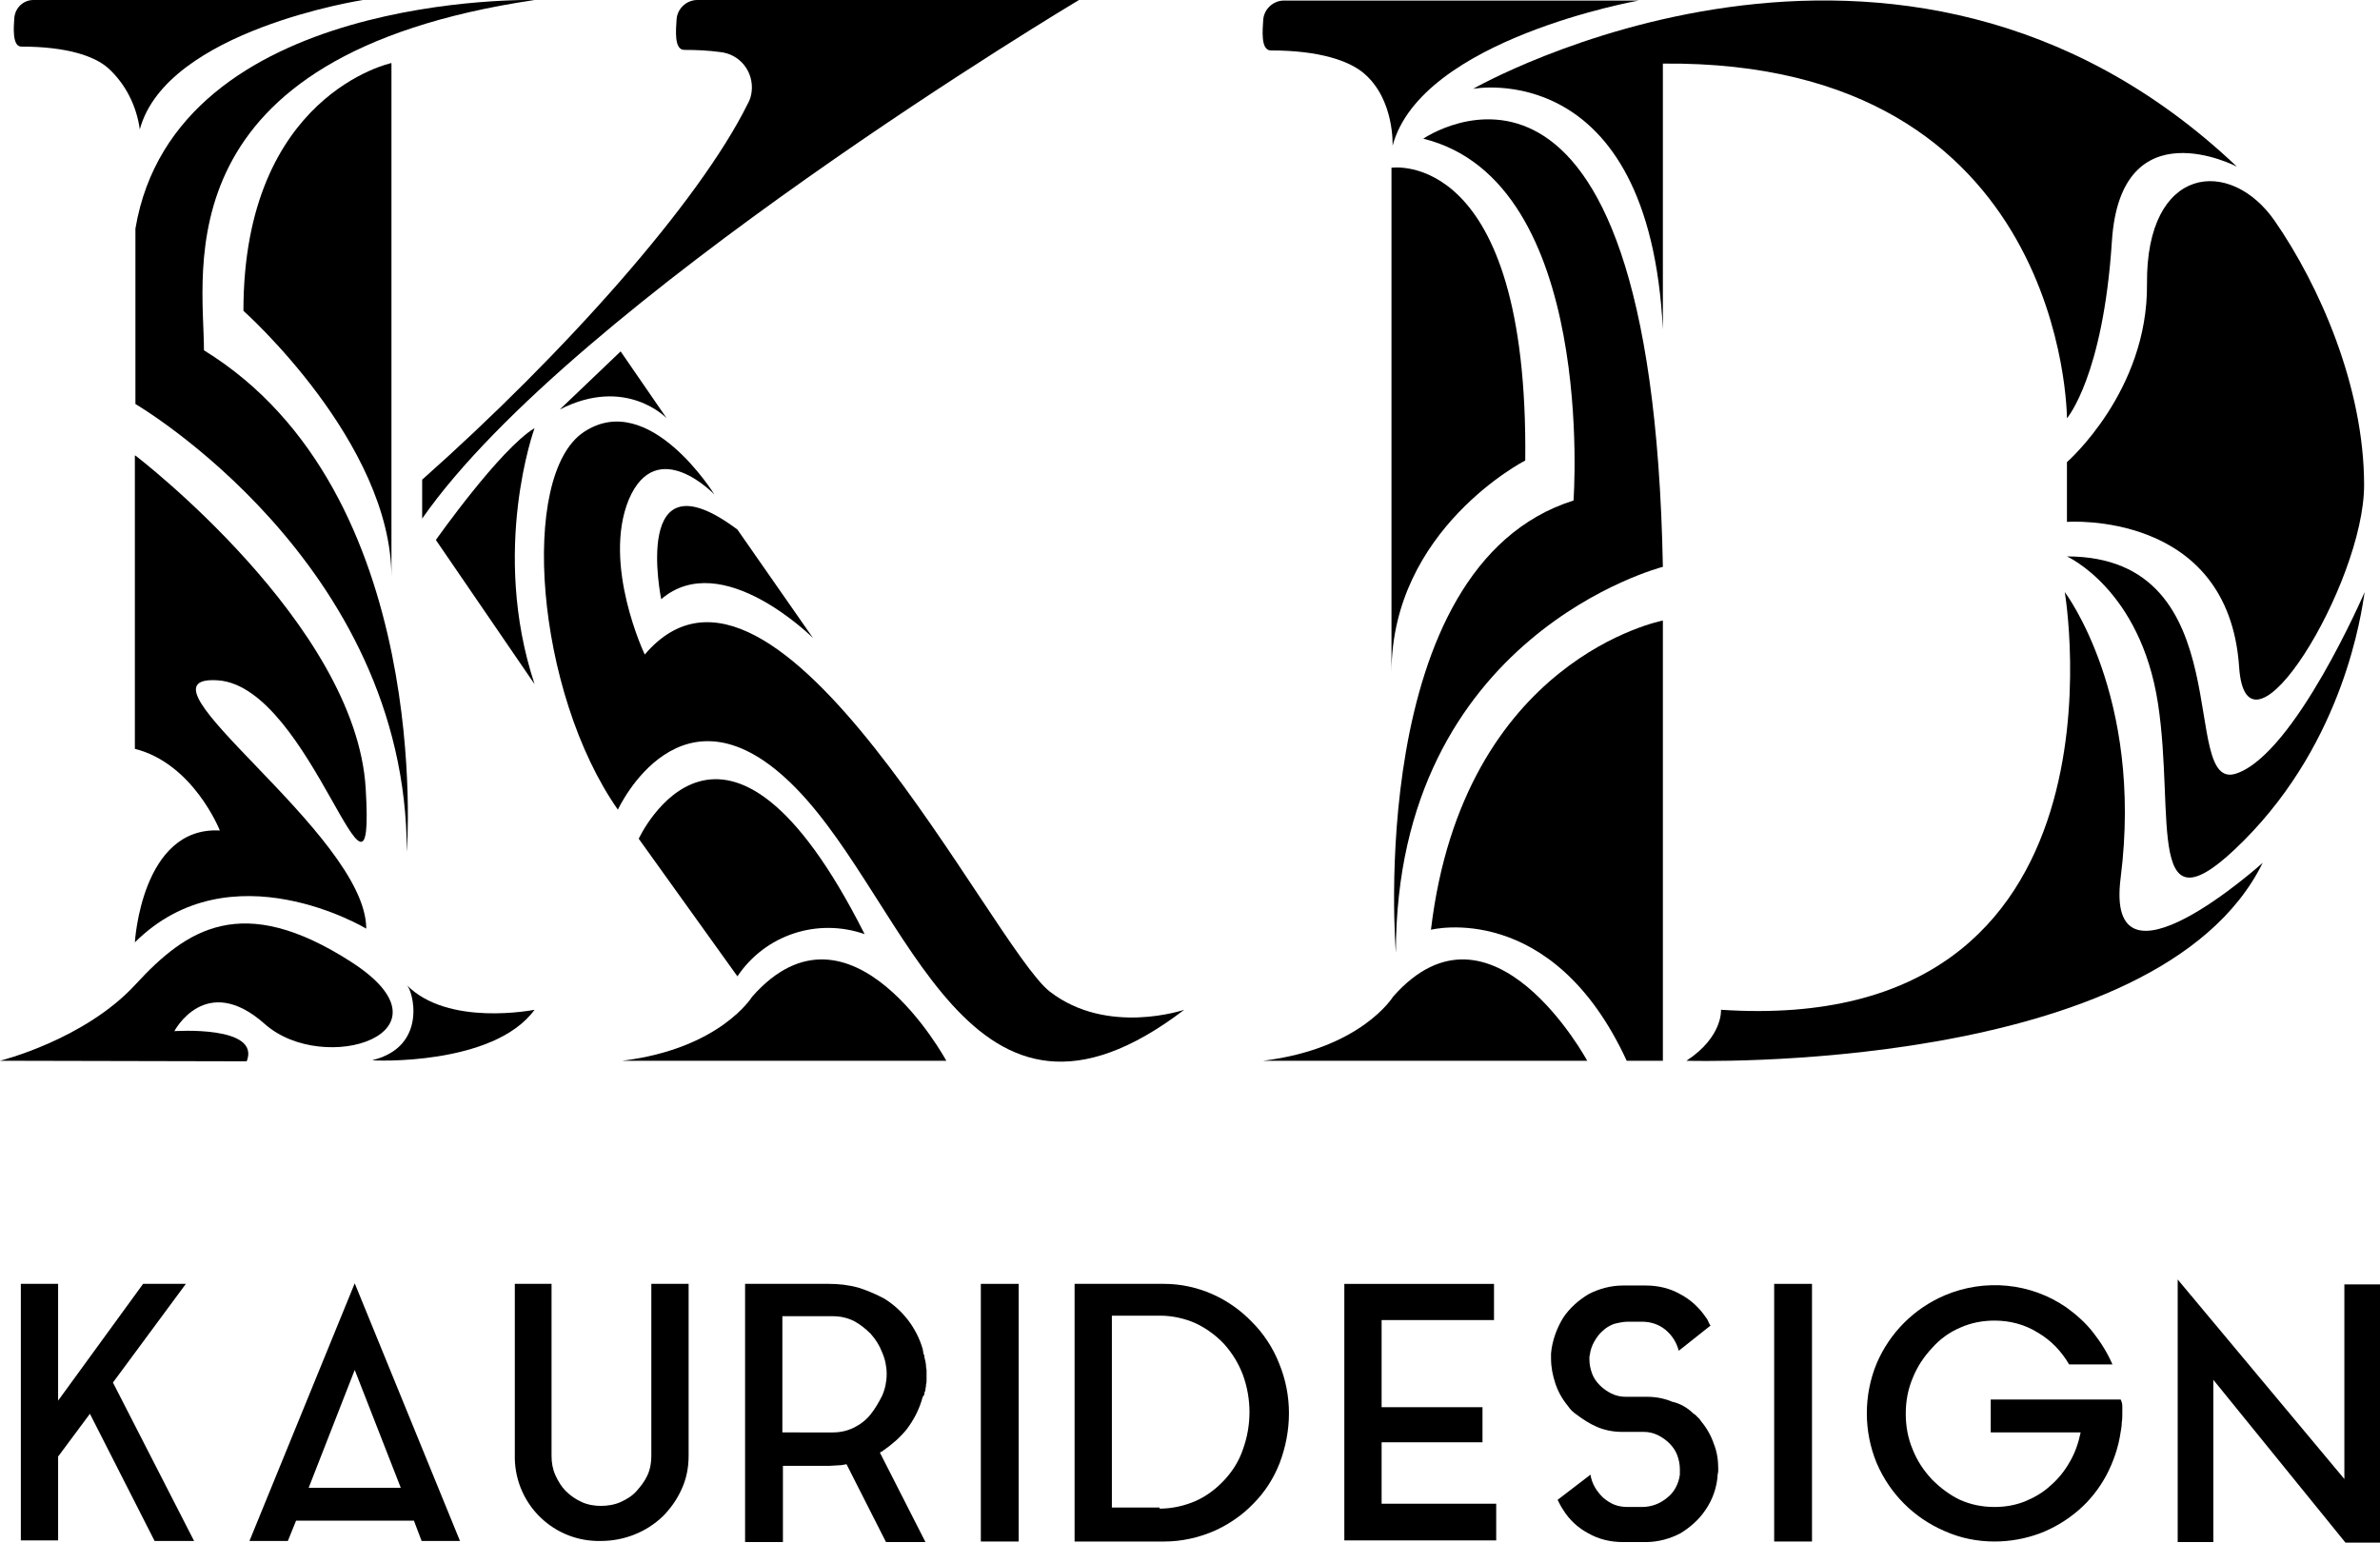 <?xml version="1.0" encoding="utf-8"?>
<!-- Generator: Adobe Illustrator 22.0.1, SVG Export Plug-In . SVG Version: 6.00 Build 0)  -->
<svg version="1.1" id="Calque_1" xmlns="http://www.w3.org/2000/svg" xmlns:xlink="http://www.w3.org/1999/xlink" x="0px" y="0px"
	 viewBox="0 0 434.1 281.4" style="enable-background:new 0 0 434.1 281.4;" xml:space="preserve">
<title>logo-kauridesign</title>
<path d="M46.1,0h-40C4.2,0,2.7,1.5,2.6,3.4C2.5,4.9,2.2,8.5,3.9,8.5c8.2,0,13.3,1.7,15.8,3.9c3.2,2.9,5.2,6.9,5.8,11.2
	C30.4,5.5,66.2,0,66.2,0L46.1,0z"/>
<path d="M277.2,0.1h-43c-2,0-3.7,1.6-3.8,3.6c-0.1,1.7-0.5,5.5,1.4,5.5c8.9,0,14.3,1.9,17,4.2c5.6,4.8,5.2,13.2,5.2,13.2
	c5.2-19.5,44.9-26.5,44.9-26.5L277.2,0.1z"/>
<path d="M97.5,0c0,0-65.5-1.6-72.8,41.7v32c0,0,49.5,28.9,49.5,81.7c0,0,5.1-65.6-37-91.5C37.2,49.3,29.4,10.1,97.5,0z"/>
<path d="M71.4,11.5c0,0-27,5.7-27,45.2c0,0,27,24,27,48.6V11.5z"/>
<path d="M24.7,83.1c0,0,40.2,30.7,42,60.7s-9.8-18.6-27-19.7s27.1,28,27.1,45.3c0,0-24.7-14.9-42.2,2.5c0,0,1.2-21.2,15.5-20.4
	c0,0-4.8-12.2-15.5-14.9V83.1H24.7z"/>
<path d="M0,193.5c0,0,15.4-3.8,24.7-13.9s19.4-17,39.4-4.1s-5,20.9-15.8,11.3s-16.5,1.3-16.5,1.3s15.8-1.1,13.2,5.5L0,193.5z"/>
<path d="M97.5,184.2c0,0-15.9,3.2-23.4-4.6c1.2,0.8,4.1,11.3-6.2,13.8C67.8,193.5,90,194.5,97.5,184.2z"/>
<path d="M191.9,0h-64.7c-2,0-3.7,1.6-3.8,3.6c-0.1,1.7-0.5,5.5,1.4,5.5c2.2,0,4.4,0.1,6.6,0.4c3.6,0.4,6.1,3.6,5.7,7.2
	c-0.1,0.8-0.3,1.5-0.7,2.2c-8.9,18-33.5,45.6-59.4,68.6v7.1C104.5,55.1,196.8,0,196.8,0L191.9,0z"/>
<path d="M79.5,98.5c0,0,11.7-16.6,18-20.4c0,0-8.1,22.2,0,46.7L79.5,98.5z"/>
<path d="M130.3,90.2c0,0-11.9-19.3-23.8-11.4s-8.8,47.5,6.2,68.9c0,0,11.6-25.3,32.5-3.9s31.4,70.4,70.8,40.4c0,0-14,4.8-24.5-3.3
	s-49.9-89.7-73.9-61.5c0,0-7.8-16.4-2.9-28.3C119.8,79.2,130.3,90.2,130.3,90.2z"/>
<path d="M120.6,109.3c0,0-5.6-27.3,13.9-12.7l13.8,19.8C148.3,116.4,131.7,99.8,120.6,109.3z"/>
<path d="M113.5,193.5h59.1c0,0-17.4-32.1-35.4-11.7C137.2,181.8,131.4,191.3,113.5,193.5z"/>
<path d="M230.4,193.5h59.1c0,0-17.4-32.1-35.4-11.7C254.1,181.8,248.3,191.3,230.4,193.5z"/>
<path d="M116.5,153c0,0,15.5-33.6,41.2,17.4c-8.6-3-18.1,0.1-23.2,7.7L116.5,153z"/>
<path d="M113.2,64.1l8.4,12.2c0,0-7.4-7.8-19.5-1.6L113.2,64.1z"/>
<path d="M259.6,25.3c0,0,41.7-28.8,43.7,78.1c0,0-48.7,12.4-48.7,70.4c0,0-5.9-70.4,32.4-82.5C287,91.3,291.3,33.1,259.6,25.3z"/>
<path d="M278.2,84c0,0-24.4,12.5-24.4,38.7V30.6C253.8,30.6,278.8,26.8,278.2,84z"/>
<path d="M303.3,193.5v-80.3c0,0-36.4,6.9-42.3,56.4c0,0,22.1-5.6,35.7,23.9L303.3,193.5z"/>
<path d="M307.6,193.5c0,0,86,2.7,105.1-36.1c0,0-28.9,26-25.9,2.7c4.2-33.2-10.2-52.1-10.2-52.1s13.9,81.3-62.7,76.2
	C313.9,184.2,314.3,189.1,307.6,193.5z"/>
<path d="M377,101.5c0,0,13.4,6,16.6,26.8s-2.6,43.4,15.7,25s21.4-41.4,22-45.3c0,0-12.7,29.5-23.4,33.1S409.2,101.5,377,101.5z"/>
<path d="M268.7,16.2c0,0,32.1-6.1,34.6,43.9V11.6C377,10.9,377,76.3,377,76.3s6.6-7.6,8.2-32.3S408,30.4,408,30.4
	C346.2-28.2,268.7,16.2,268.7,16.2z"/>
<path d="M377,95.2V84.3c0,0,14.8-12.9,14.6-32.5c-0.2-21.7,15.2-23.2,23.3-11.5s16.3,30.2,16.3,48.2s-21.5,53.2-22.8,33.1
	C406.4,93,377,95.2,377,95.2z"/>
<path d="M20.6,252.2l14.8,28.9h-7.2l-11.8-23.2l-5.8,7.8V281H3.8v-46.8h6.8v21.3l15.5-21.3h7.8L20.6,252.2z"/>
<path d="M45.5,281.1l19.2-47l19.2,47h-7l-1.4-3.7H54l-1.5,3.7H45.5z M56.3,271.4h16.8l-8.4-21.5L56.3,271.4z"/>
<path d="M118.9,234.2h6.7v31.4c0,2.1-0.4,4.2-1.3,6.1c-0.8,1.8-2,3.5-3.4,4.9c-3,2.9-7.1,4.5-11.3,4.5c-8.5,0.2-15.5-6.5-15.7-15
	c0-0.2,0-0.3,0-0.5v-31.4h6.7v31.4c0,1.2,0.2,2.4,0.7,3.5c0.5,1.1,1.1,2.1,1.9,2.9c0.8,0.8,1.8,1.5,2.9,2c1.1,0.5,2.3,0.7,3.5,0.7
	c1.2,0,2.5-0.2,3.6-0.7c1.1-0.5,2.1-1.1,2.9-2c0.8-0.9,1.5-1.8,2-2.9c0.5-1.1,0.7-2.3,0.7-3.5v-31.4H118.9z"/>
<path d="M168.1,255.5c-0.6,1.9-1.5,3.6-2.7,5.2c-1.2,1.5-2.7,2.8-4.3,3.9c-0.1,0.1-0.2,0.2-0.3,0.2s-0.2,0.1-0.3,0.2l8.3,16.3h-7.2
	l-7.2-14.2c-0.5,0.1-1,0.2-1.5,0.2c-0.5,0-1.1,0.1-1.7,0.1h-8.4v13.9h-6.9v-47.1h15.3c1.8,0,3.6,0.2,5.4,0.7c1.6,0.5,3.2,1.2,4.7,2
	c3.4,2.1,5.9,5.4,7,9.2c0,0.2,0.1,0.4,0.1,0.6c0,0.2,0.1,0.4,0.2,0.6v0.3c0.1,0.2,0.1,0.5,0.2,0.7c0,0.3,0.1,0.5,0.1,0.8v0.1
	c0,0.3,0.1,0.5,0.1,0.8v1.8c0,0.3,0,0.5-0.1,0.8v0.1c0,0.3-0.1,0.5-0.1,0.7c0,0.2-0.1,0.5-0.2,0.7v0.3
	C168.3,254.7,168.2,255.1,168.1,255.5z M151.9,261.3c1.4,0,2.7-0.3,3.9-0.9c1.2-0.6,2.2-1.4,3-2.4c0.8-1,1.5-2.2,2.1-3.4
	c1.1-2.5,1.1-5.4,0-7.9c-0.5-1.3-1.2-2.4-2.1-3.4c-0.9-0.9-1.9-1.7-3-2.3c-1.2-0.6-2.5-0.9-3.9-0.9h-9.2v21.2L151.9,261.3z"/>
<path d="M178.9,234.2h6.9v47h-6.9V234.2z"/>
<path d="M212.3,234.2c6.1,0,11.9,2.6,16.1,7c2.1,2.1,3.8,4.7,4.9,7.5c1.2,2.9,1.8,6,1.8,9.1c0,3.1-0.6,6.2-1.7,9.1
	c-1.1,2.8-2.7,5.3-4.8,7.4c-2,2.1-4.5,3.8-7.2,5c-2.8,1.2-5.9,1.9-9,1.9H196v-47H212.3z M211.5,275.2c2.3,0,4.5-0.5,6.6-1.4
	c2-0.9,3.7-2.2,5.2-3.8c1.5-1.6,2.7-3.5,3.4-5.6c1.6-4.4,1.6-9.2,0-13.6c-0.8-2.1-1.9-3.9-3.4-5.6c-1.5-1.6-3.3-2.9-5.2-3.8
	c-2-0.9-4.3-1.4-6.5-1.4h-8.8v35h8.7V275.2z"/>
<path d="M252,274.3h20.9v6.7h-27.7v-46.8h27.3v6.6H252v15.9h18.4v6.4H252V274.3z"/>
<path d="M308.8,257.8c0.3,0.2,0.6,0.4,0.8,0.7c0.3,0.2,0.5,0.5,0.7,0.8c1,1.2,1.8,2.6,2.3,4.1c0.6,1.5,0.8,3,0.8,4.6
	c0,0.3,0,0.6-0.1,0.9c-0.1,2.3-0.9,4.6-2.2,6.5c-1.2,1.8-2.8,3.2-4.6,4.3c-1.9,1-4.1,1.6-6.3,1.6H296c-2.2,0-4.4-0.5-6.3-1.6
	c-1.9-1-3.5-2.5-4.6-4.3c-0.4-0.6-0.7-1.2-1-1.8l6-4.6c0.1,0.8,0.4,1.6,0.8,2.3c0.4,0.7,0.9,1.3,1.5,1.9c0.6,0.5,1.3,1,2.1,1.3
	c0.8,0.3,1.6,0.4,2.4,0.4h2.6c1.7,0,3.3-0.6,4.6-1.7c1.3-1,2.1-2.6,2.3-4.2v-1c0-0.9-0.2-1.8-0.5-2.6c-0.3-0.8-0.8-1.5-1.4-2.1
	c-0.6-0.6-1.3-1.1-2.1-1.5c-0.8-0.4-1.7-0.6-2.6-0.6h-4c-1.5,0-3.1-0.3-4.5-0.9c-1.4-0.6-2.6-1.4-3.8-2.3c-0.6-0.4-1.1-0.9-1.5-1.5
	c-1-1.2-1.8-2.6-2.3-4.1c-0.5-1.5-0.8-3-0.8-4.6v-0.9c0.2-2.3,1-4.5,2.2-6.5c1.2-1.8,2.8-3.2,4.6-4.3c1.9-1,4.1-1.6,6.3-1.6h4.2
	c2.2,0,4.4,0.5,6.3,1.6c1.9,1,3.5,2.5,4.7,4.3c0.2,0.2,0.3,0.5,0.4,0.7s0.2,0.5,0.4,0.7l-5.8,4.6c-0.4-1.5-1.2-2.8-2.4-3.8
	c-1.2-1-2.7-1.5-4.3-1.5h-2.6c-0.8,0-1.7,0.2-2.5,0.4c-0.8,0.3-1.5,0.7-2.1,1.3c-0.6,0.5-1.1,1.2-1.5,1.9c-0.4,0.7-0.7,1.5-0.8,2.3
	c0,0.2-0.1,0.3-0.1,0.5v0.5c0,0.9,0.2,1.8,0.5,2.6c0.3,0.8,0.8,1.5,1.4,2.1c0.6,0.6,1.3,1.1,2.1,1.5c0.8,0.4,1.7,0.6,2.6,0.6h4
	c1.5,0,3.1,0.3,4.5,0.9C306.4,256,307.8,256.8,308.8,257.8z"/>
<path d="M323.6,234.2h6.9v47h-6.9V234.2z"/>
<path d="M387.1,256.5v1.3c0,0.6,0,1.1-0.1,1.7c0,0.6-0.1,1.1-0.2,1.7c-0.4,2.8-1.3,5.4-2.6,7.9c-1.3,2.4-3,4.6-5.1,6.4
	c-2.1,1.8-4.4,3.2-7,4.2c-2.7,1-5.5,1.5-8.3,1.5c-3.1,0-6.2-0.6-9.1-1.9c-5.6-2.4-10-6.8-12.4-12.4c-2.4-5.8-2.4-12.4,0-18.2
	c2.4-5.6,6.8-10,12.4-12.4c7.3-3.1,15.7-2.3,22.2,2.2c1.8,1.3,3.5,2.8,4.9,4.6c1.4,1.8,2.6,3.7,3.5,5.8h-7.9
	c-1.4-2.4-3.3-4.4-5.7-5.8c-2.4-1.5-5.1-2.2-7.9-2.2c-2.2,0-4.3,0.4-6.3,1.3c-1.9,0.8-3.7,2.1-5.1,3.7c-1.5,1.6-2.7,3.4-3.5,5.4
	c-0.9,2.1-1.3,4.3-1.3,6.6c0,2.3,0.4,4.5,1.3,6.6c0.8,2,2,3.8,3.5,5.4c1.5,1.5,3.2,2.8,5.1,3.7c2,0.9,4.1,1.3,6.3,1.3
	c1.9,0,3.7-0.3,5.5-1c1.7-0.7,3.3-1.6,4.7-2.9c1.4-1.2,2.6-2.7,3.5-4.3c1-1.7,1.6-3.5,2-5.4h-16.4v-6h23.7
	C387,255.7,387.1,256.1,387.1,256.5z"/>
<path d="M403.7,281.3h-6.5v-47.9l30.4,36.4v-35.5h6.5v47.1h-6.3l-24.1-29.7V281.3z"/>
</svg>
